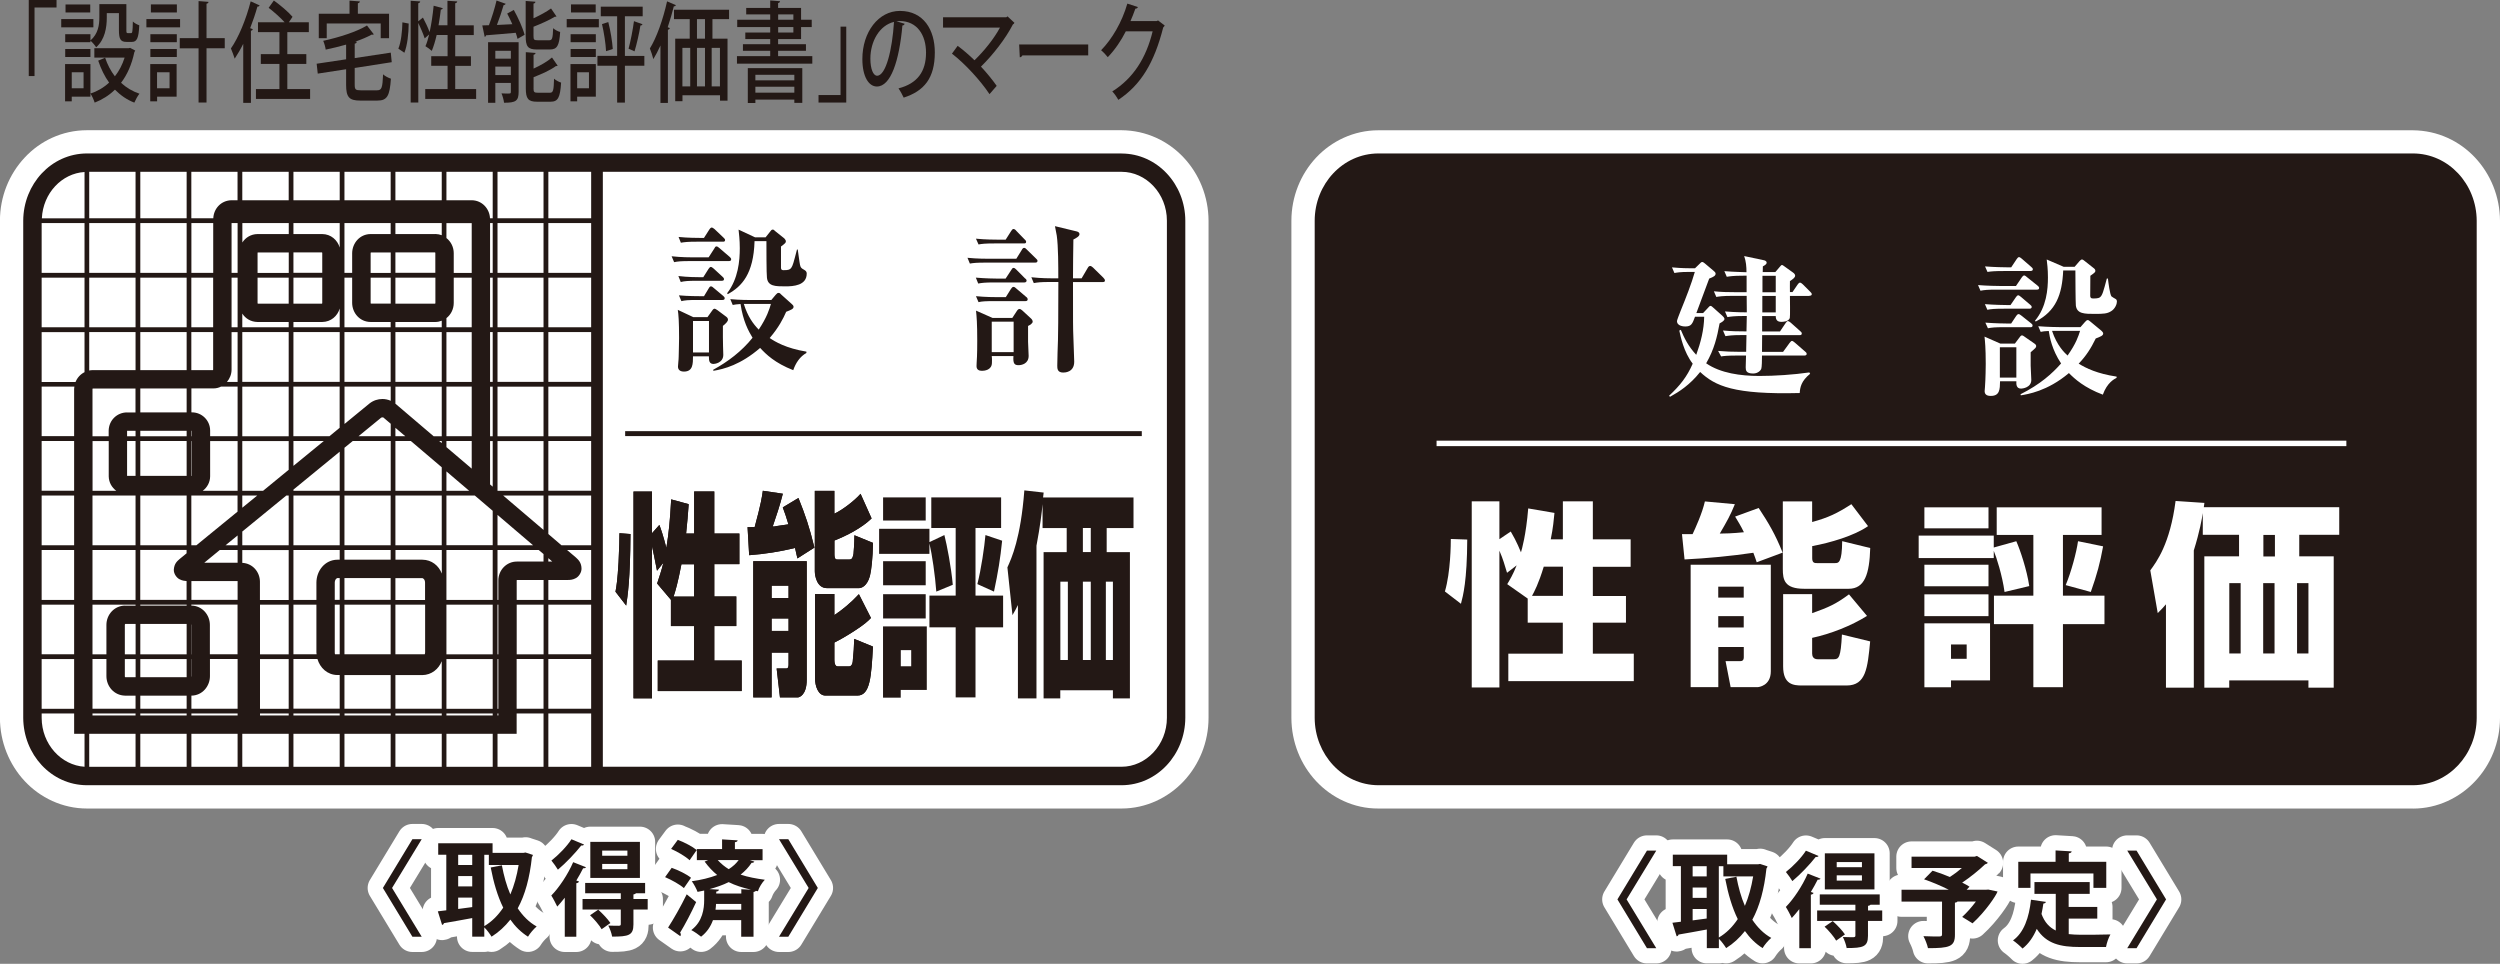 <svg viewBox="0 0 389.54 150.18" xmlns="http://www.w3.org/2000/svg"><rect x="0" y="0" width="389.54" height="150.18" fill="#808080" stroke="none"/><path d="m13.54 125.98c-3.84 0-7.31-1.71-9.7-4.28s-3.85-6.07-3.85-9.85v-77.45c0-3.78 1.45-7.28 3.86-9.85 2.38-2.57 5.84-4.26 9.69-4.26h161.22c7.72.07 13.53 6.55 13.55 14.11v77.45c0 3.8-1.46 7.29-3.86 9.86-2.4 2.56-5.85 4.27-9.69 4.27z" fill="#fff"/><path d="m174.76 23.91h-161.22c-5.56.02-9.9 4.78-9.92 10.48v77.45c.02 5.7 4.35 10.49 9.92 10.51h161.22c5.54-.01 9.92-4.8 9.93-10.51v-77.44c0-5.71-4.39-10.47-9.93-10.48m-161.59 18.6h-6.68v-7.76h6.68zm-6.68.74h6.68v7.73h-6.68zm0 59.43h5.06v7.75h-5.06zm0-8.47h5.06v7.73h-5.06zm0-8.52h5.06v7.78h-5.06zm0-8.49h5.06v7.75h-5.06zm0-8.5h5.06v7.75h-5.06zm0-.74v-7.73h5.1c0 .12-.04.24-.04.36v7.36h-5.06zm0-8.46v-7.76h6.68v6.24c-.64.32-1.13.86-1.4 1.53h-5.28zm78.95 34.71h6.67v7.73h-6.67zm6.67 16.21h-6.67v-7.75h6.67zm-6.67-16.95v-3.11h3.05c.39 0 .79-.04 1.24-.29.45-.23.91-.89.88-1.53-.03-.88-.47-1.31-.86-1.67l-1.39-1.18h3.75v7.78zm0-5.98v-.53l.61.53zm2.04-2.54-2.04-1.75v-6h6.67v7.75zm-2.04-16.25h6.67v7.75h-6.67zm0-8.46h6.67v7.73h-6.67zm0-8.51h6.67v7.76h-6.67zm0-8.48h6.67v7.73h-6.67zm0-8.5h6.67v7.76h-6.67zm-4.93 59.46h4.19v7.73h-4.19zm4.18 16.21h-4.19v-7.75h4.19zm-4.18-16.95v-3.03c.02-.08.02-.07.02-.08h4.17v3.11zm.02-5.98c-1.6 0-2.88 1.33-2.88 2.95v3.03h-.13v-7.78h6.42l.75.63v1.17h-4.17zm-3.01 15.19h.13v7.75h-.13zm.13 8.79h-.13v-.31h.13zm-.13-17.26h.13v7.73h-.13zm0-9.26v-4.73l5.54 4.73zm.88-7.75h6.29v5.36zm-.88-.74v-7.75h7.17v7.75zm0-16.22h7.17v7.73h-7.17zm0-8.51h7.17v7.76h-7.17zm0-8.48h7.17v7.73h-7.17zm0-8.5h7.17v7.76h-7.17zm0-7.99h7.17v7.24h-7.17zm-7.96 75.92h7.21v7.75h-7.21zm7.21 8.79h-7.21v-.31h7.21zm-7.21-17.26h7.21v7.73h-7.21zm0-8.52h7.21v7.78h-7.21zm0-.74v-7.75h4.42l2.79 2.38v5.36h-7.21zm0-47.88v-2.31h3.94v7.76h-2.8v-3.08c0-.94-.43-1.8-1.14-2.36m1.14 10.11v-3.94h2.8v7.73h-3.94v-1.42c.71-.56 1.14-1.42 1.14-2.37m2.8 12.31h-3.94v-7.76h3.94zm0 8.46h-3.94v-7.73h3.94zm0 .74v4.31l-3.94-3.35v-.96zm-.4 7.76h-3.54v-3.02zm3.26-1v-6.75h.41v7.11l-.41-.35zm0-15.22h.41v7.73h-.41zm0-8.51h.41v7.76h-.41zm0-8.48h.41v7.73h-.41zm0-8.5h.41v7.76h-.41zm-.01-.75c-.07-1.48-1.22-2.79-2.85-2.81h-3.94v-4.43h7.21v7.24h-.43zm-14.74 76.42v-5.24h4.19c1.45-.02 2.55-.95 3.03-2.16v7.4zm7.22 1.05h-7.22v-.31h7.22zm-2.59-17.26v7.41c0 .13-.03.24-.06.32h-4.57v-7.73zm-4.63-.74v-3.4h4.19c.08 0 .42.16.43.7v2.71h-4.63zm4.2-6.27h-4.19v-1.51h7.22v3.67c-.47-1.23-1.58-2.15-3.03-2.16m-4.2-10h7.22v7.75h-7.22zm0-.74v-7.75h2.41l4.81 4.09v3.66zm0-8.5v-1.31l1.54 1.31zm6.82.74h.4v.34zm-.87-.74-5.95-5.07v-2.65h7.22v7.73h-1.27zm-5.95-16.23h7.22v7.76h-7.22zm0-.75v-.82h6.24c.35 0 .68-.08.98-.2v1.02zm6.23-7.73v3.94s-.01.09-.04.12h-6.19v-4.05h6.22zm-6.23-.74v-3.19h6.19s.03.05.03.1v3.08h-6.22zm6.24-6.05h-6.24v-1.71h7.22v1.89c-.3-.11-.63-.18-.98-.19m-6.24-9.69h7.22v4.43h-7.22zm-7.94 78.42h7.2v5.24h-7.2zm7.21 6.29h-7.2v-.31h7.2zm-7.21-17.26h7.2v7.73h-7.2zm0-4.15h7.2v3.4h-7.2zm0-4.37h7.2v1.51h-7.2zm0-8.49h7.2v7.75h-7.2zm0-.74v-6.7l1.29-1.05h5.92v7.75h-7.2zm2.19-8.5 3.53-2.89s.1-.05.2-.05c.05 0 .08 0 .11.01.03 0 .04.02.04.02l1.14.97v1.94zm3.73-5.8c-.7 0-1.41.22-2.02.7l-3.89 3.19v-5.82h7.2v2.21c-.41-.19-.87-.28-1.29-.28m-5.92-10.43h7.2v7.76h-7.2zm0-.75v-7.73h1.2v3.94c.01 1.55 1.17 2.95 2.87 2.97h3.13v.82zm4.11-3.67s-.03-.06-.03-.12v-3.94h3.13v4.05h-3.1zm-.03-4.8v-3.08c0-.05.02-.09.03-.1h3.1v3.19h-3.13zm-.01-6.05c-1.68.01-2.85 1.41-2.87 2.97v3.08h-1.2v-7.76h7.2v1.71zm-4.07-9.7h7.2v4.43h-7.2zm-7.95 83.66v-7.75h3.74c.4 1.37 1.53 2.48 3.11 2.5h.36v5.24h-7.21zm7.21 1.05h-7.21v-.31h7.21zm-3.61-9.53h-3.6v-7.73h3.58v7.41c0 .11.02.21.03.32m2.88 0c-.04-.08-.06-.18-.05-.32v-7.41h.77v7.73zm-.05-8.47v-2.71c.02-.54.35-.7.41-.7h.36v3.4h-.77zm.41-6.27c-1.96.02-3.26 1.73-3.27 3.56v2.71h-3.58v-7.78h7.21v1.51zm-6.85-10h7.21v7.75h-7.21zm0-.74v-.18l7.21-5.91v6.09zm0-3.88v-3.87h4.73zm5.61-4.62h-5.62v-7.73h7.21v6.42zm-5.61-16.23h7.21v7.76h-7.21zm0-.75v-.82h4.5c1.35-.02 2.37-.93 2.71-2.1v2.92zm4.49-7.73v3.94c0 .05-.02.09-.04.12h-4.45v-4.05h4.49zm-4.49-.74v-3.19h4.46s.03.05.03.1v3.08h-4.49zm4.5-6.05h-4.5v-1.71h7.21v3.81c-.35-1.17-1.37-2.09-2.71-2.1m-4.5-9.7h7.21v4.43h-7.21zm-5.21 75.92h4.47v7.75h-4.47zm4.47 8.79h-4.47v-.31h4.47zm-4.47-9.53v-7.73s4.47 0 4.47 0v7.73zm-.01-8.47v-2.84c-.01-1.53-1.14-2.86-2.75-2.94v-1.99h7.23v7.78h-4.48zm-2.75-8.52v-2.14l6.86-5.61h.37v7.75zm0-5.85v-1.9h2.33zm3.24-2.64h-3.24v-7.75h7.23v4.48l-4 3.28zm-3.24-16.22h7.23v7.73h-7.23zm0-8.51h7.23v7.76h-7.23zm0-.75v-2.13c.49.77 1.33 1.29 2.36 1.31h4.87v.82zm2.41-3.67s-.03-.06-.03-.12v-3.94h4.85v4.05h-4.83zm-.03-4.8v-3.08c0-.05 0-.09.03-.1h4.83v3.19h-4.85zm-.01-6.05c-1.01.01-1.87.54-2.36 1.31v-3.02h7.23v1.71zm-2.37-9.7h7.23v4.43h-7.23zm-7.93 83.66v-2.04c1.73-.02 2.89-1.49 2.89-3.04v-2.67h4.31v7.75zm7.2 1.05h-7.2v-.31h7.2zm-7.17-8.79v2.67c0 .05-.02.08-.03.11v-2.77h.03zm-.03-.74v-4.69s.03.06.03.12v4.58h-.03zm2.88 0v-4.58c0-1.56-1.19-2.99-2.89-3.01v-.15h7.2v7.73h-4.31zm-2.88-11.41h7.2v2.93h-7.2zm2.01-2.86 2.41-1.98h2.78v1.98zm3.31-2.72 1.88-1.53v1.53zm-4.52 0h-.81v-7.75h7.2v2.51l-6.4 5.23zm-.75-10.8h-.06v-5.44h.06zm-.05-7.04h.06v.86h-.06zm1.77 9.35c.68-.51 1.14-1.31 1.15-2.24v-5.51h4.28v7.75zm1.15-8.5v-.88c0-1.58-1.28-2.84-2.84-2.84h-.08v-3.73h3.42c.44 0 .84-.1 1.19-.28h2.59v7.73zm.47-16.98h-3.4v-7.73h3.4zm-3.39-16.23h3.4v7.76h-3.4zm3.39 16.98v5.83s0 .08-.03.1h-3.37v-5.93zm2.15 7.77c.45-.53.72-1.21.72-1.93v-5.83h.94v7.76zm.72-16.25h.94v7.73h-.94zm0-8.5h.94v7.76h-.94zm-.03-3.56c-1.62.04-2.75 1.31-2.82 2.81h-3.42v-7.24h7.2v4.43h-.97zm-8.02 59.08c.38.2.72.23 1.04.26v2.93h-7.22v-7.78h7.22v.52l-1.07.88c-.37.33-.85.69-.92 1.67-.03.68.5 1.33.94 1.52m-6.16 18.11h7.22v2.04h-7.22zm7.22 3.09h-7.22v-.31h7.22zm-7.22-8.79h7.22v2.83h-7.22zm0-5.47h7.22v4.73h-7.22zm0-3h7.22v.14h-7.22zm0-17.01h7.22v7.75h-7.22zm0-8.5h7.22v5.44h-7.22zm0-1.59h7.22v.86h-7.22zm0-6.59h7.22v3.73h-7.22zm0-8.79h7.22v5.93h-7.22zm0-8.48h7.22v7.73h-7.22zm0-8.5h7.22v7.76h-7.22zm0-7.99h7.22v7.24h-7.22zm-7.45 83.66v-7.75h2.17v2.67c0 1.59 1.19 3 2.9 3.04h1.64v2.04zm6.71 1.05h-6.71v-.31h6.71zm-1.61-5.96s-.08-.08-.06-.16v-2.67h1.68v2.83h-1.61zm-.06-3.57v-4.58c0-.07.02-.11.05-.13v-.02s1.63 0 1.63 0v4.73zm.03-7.59c-1.68.02-2.9 1.41-2.9 3.01v4.58h-2.17v-7.73h6.71v.15h-1.64zm-5.07-8.66h6.71v7.78h-6.71zm0-8.49h6.71v7.75h-6.71zm3.69-.74h-3.68v-7.75h2.52v5.51c.02.95.49 1.73 1.17 2.24m1.69-7.76h1.32v5.44h-1.32zm0-1.59h1.32v.86h-1.32zm-.01-2.86c-1.55 0-2.83 1.22-2.86 2.84v.88h-2.52v-7.36s.02-.06.03-.08 6.67 0 6.67 0v3.73h-1.34zm-5.36-6.59c-.18 0-.35.02-.53.06v-5.99h7.22v5.93zm-.53-14.41h7.22v7.73h-7.22zm0-8.5h7.22v7.76h-7.22zm0-7.99h7.22v7.24h-7.22zm0 87.57h7.22v5.14h-7.22zm7.96 0h7.22v5.14h-7.22zm7.96 0h7.2v5.14h-7.2zm7.93 0h7.23v5.14h-7.23zm7.97 0h7.21v5.14h-7.21zm7.95 0h7.2v5.14h-7.2zm7.94 0h7.22v5.14h-7.22zm7.95 0h7.21v5.14h-7.21zm7.96 0h2.98v-3.17h4.19v8.31h-7.17zm7.92-3.17h6.67v8.31h-6.67zm0-84.4h6.67v7.24h-6.67zm-72.27.03v7.22h-6.65c.18-3.93 3.12-7.01 6.65-7.22m-6.68 85.04v-.67h5.06v3.17h1.62v5.13c-3.64-.23-6.68-3.52-6.68-7.63m175.33 0c0 4.25-3.27 7.63-7.06 7.63h-80.83v-92.7h80.83c3.8 0 7.06 3.36 7.06 7.62z" fill="#231815"/><path d="m104.54 93.46-2.15-2.54c.38-1.17.65-1.92.98-3.24l-1 1.25c-.34-1.77-.52-2.64-.78-3.84v23.72h-2.88v-32.22h2.88v6.5l1.15-1.3c.27.71.6 1.67 1.09 3.58.38-2.33.57-4.27.75-7.56l2.73.75c-.12 1.68-.21 2.78-.4 4.57h1.25v-6.55h3.14v6.55h3.91v4.77h-3.91v5.04h3.43v4.61h-3.43v5.37h4.27v4.76h-13.08v-4.76h5.66v-5.37h-3.61v-4.11zm3.61-.5v-5.04h-1.97c-.56 2.91-.95 4.22-1.23 5.04zm-9.91-9.75c-.04 7.17-.45 9.67-.67 11.15l-1.67-2.16c.15-.77.32-1.82.48-4.62.11-2.2.14-3.63.14-4.5l1.71.13z" fill="#231815"/><path d="m117.37 87.44h8.33v18.48c0 2.4-1.16 2.75-1.4 2.75h-2.77l-.52-4.51h1.51c.35 0 .35-.43.35-.69v-1.78h-2.64v6.98h-2.86zm2.86 5.74h2.64v-1.92h-2.64zm0 5.13h2.64v-1.94h-2.64zm9.78-21.83v3.56c1.17-.53 3.09-1.97 4.08-3.1l1.72 3.84c-1.56 1.51-3.91 2.7-5.79 3.44v2.12c0 .84.25.84.5.84h1.85c.48 0 .53-.5.62-.88.03-.38.14-1.64.14-2.9l2.9 1.19c-.04 2.3-.25 4.27-.48 5.15-.46 1.65-1.35 1.9-1.73 1.9h-4.97c-1.57 0-1.89-1.93-1.89-2.63v-12.53h3.06zm-3.02 16.07h3.02v3.29c1.18-.79 2.5-1.84 3.82-3.26l1.88 3.71c-.46.49-1.03 1.01-2.57 2.01-1.67 1.08-2.63 1.57-3.13 1.82v2.72c0 .49.11 1 .54 1h1.73c.51 0 .61-.65.62-1.18.08-.57.18-2.1.2-3.11l2.92 1.2c-.25 4.61-.42 7.63-2.42 7.63h-4.98c-1.14 0-1.63-1.48-1.63-2.72v-13.1zm-2.74-5.53c-.15-.73-.24-.99-.37-1.64-2.36.58-4.74.95-7.15 1.13l-.25-4.37c.17 0 .92-.02 1.11-.02 1-3.67 1.16-4.81 1.27-5.65l3.12.46c-.45 1.79-1.01 3.44-1.58 5.11.24 0 .34 0 .59-.07.27-.03 1.57-.24 1.86-.27-.35-1.15-.51-1.67-.88-2.64l2.44-1.47c1.06 2.65 1.71 4.52 2.49 7.73l-2.65 1.69z" fill="#231815"/><path d="m120.87 45.93c.2-.21.27-.29.43-.29.12 0 .2 0 .41.24l1.66 1.49c.11.09.28.25.28.43 0 .34-.38.48-1.15.78-.46 1.06-1.13 2.4-2.57 4.09.82.56 2.54 1.6 5.72 2.12v.21c-.99.54-1.67 1.56-2.05 2.68-2.86-1.12-4.24-2.47-5.16-3.47-3.03 2.63-5.64 3.3-7.28 3.57l-.04-.16c2.29-1.25 4.45-2.88 6.14-4.99-.63-1.03-1.49-2.61-1.87-5.26-.6.04-.89.08-1.22.15l-.38-.91c1.42.14 3.07.14 3.31.14h3.08zm-4.2 1.43h-.77c.6 1.95 1.45 3.1 2.32 4 1.28-1.92 1.67-3.2 1.9-4h-3.44zm-6.43 2.05.66-.92c.09-.14.26-.39.43-.39.1 0 .3.12.46.23l1.27.95c.16.11.37.27.37.52 0 .29-.37.65-.79.98-.03.85.02 2.7.02 3.14 0 .38.04 1.2.04 1.37 0 1.27-1.35 1.42-1.52 1.42-.65 0-.72-.5-.72-1.06v-.13h-2.48c-.01 1.15.01 2.38-1.41 2.38-.73 0-.93-.4-.93-.78s.11-1.01.11-1.57c0-.45.06-1.89.06-2.86 0-2.63-.09-3.69-.2-4.41l2.42 1.14h2.2zm-2.26 5.51h2.49v-4.9h-2.49zm11.32-17.95.7-.88c.11-.16.23-.32.41-.32.12 0 .21.07.41.27l1.38 1.1c.08.13.25.25.25.46 0 .22-.1.32-.76.81v3.26c0 .19 0 .43.41.43.85 0 .98-.12 1.18-.36.26-.36.38-.84.9-2.86h.12c.27 1.84.3 2.36.45 2.7.25.49.95.43.95 1.04 0 1.88-2.1 2-3.32 2-1.56 0-2.75 0-2.88-1.37-.08-.52-.08-4.85-.08-5.68h-1.85c-.15 5.13-1.99 7.06-4.16 8.26l-.12-.13c1.75-2.26 1.98-5.09 1.98-7.02 0-1.34-.13-2.27-.19-2.9l2.57 1.2h1.66zm-9.61.1.85-1.33c.02-.05.2-.29.36-.29.12 0 .32.16.43.24l1.41 1.34c.14.12.24.25.24.37 0 .25-.18.26-.34.26h-4.06c-1.41 0-1.91.06-2.49.16l-.36-.9c1.42.15 3.05.15 3.28.15zm-.1 6.11.81-1.28c.1-.11.2-.31.35-.31.16 0 .25.12.45.26l1.38 1.27c.13.1.23.23.23.37 0 .23-.18.26-.35.26h-3.89c-1.41 0-1.92.05-2.5.19l-.37-.93c1.42.18 3.05.18 3.29.18h.6zm.1 2.98.74-1.23c.07-.11.16-.31.34-.31.17 0 .29.12.44.25l1.48 1.24c.13.1.23.23.23.37 0 .23-.22.26-.36.26h-3.92c-1.4 0-1.92.05-2.47.18l-.38-.9c1.44.13 3.06.13 3.31.13h.59zm.73-6.07.89-1.38c.07-.15.16-.32.33-.32.14 0 .28.12.44.25l1.63 1.4c.11.1.22.22.22.38 0 .22-.2.26-.37.26h-6.02c-1.42 0-1.92.05-2.5.17l-.39-.92c1.43.17 3.07.17 3.29.17h2.47z" fill="#231815"/><path d="m157.74 49.53.68-1.04c.13-.22.28-.35.43-.35.13 0 .32.11.47.26l1.3 1.2c.13.11.29.31.29.52 0 .23-.35.5-.72.67v2.46c0 .36.09 1.88.09 2.2 0 1.21-1.07 1.45-1.55 1.45-.62 0-.91-.18-.82-1.42h-3.38c.06.44.03.75.03 1.03 0 1.17-1.19 1.27-1.55 1.27-.45 0-.85-.16-.85-.73 0-.21.02-.48.02-.54.09-1.18.09-2.87.09-3.41 0-2.79-.09-3.73-.19-4.7l2.58 1.14h3.08zm-3.21 5.34h3.41v-4.75h-3.41zm13.99-11.48.94-1.6c.12-.22.23-.35.41-.35.14 0 .3.13.43.24l1.61 1.58c.14.15.26.29.26.46 0 .19-.18.23-.33.23h-4.65c0 6.45 0 7.16.06 8.61.01.61.13 3.27.13 3.8 0 1.69-1.51 1.69-1.72 1.69-.92 0-.92-.65-.92-1.07 0-.63.08-3.48.11-4.04.04-1.66.04-2.38.06-9h-1.33c-1.4 0-1.9.06-2.5.17l-.38-.91c1.47.17 3.08.17 3.29.17h.91c0-1.82 0-5-.24-6.66-.11-.64-.2-1.07-.28-1.47l3.35.81c.16.04.47.12.47.44s-.47.59-.95.83c-.03.95-.06 5.15-.06 6.05h1.33zm-11.82-6.05.86-1.35c.12-.17.21-.31.36-.31.13 0 .31.11.44.29l1.26 1.3c.12.08.27.26.27.41 0 .24-.19.25-.35.25h-4.59c-1.4 0-1.94.06-2.48.16l-.4-.9c1.45.15 3.06.15 3.29.15h1.33zm1.65 2.99.85-1.37c.11-.21.22-.34.38-.34s.3.14.43.28l1.4 1.37c.13.14.25.22.25.36 0 .26-.18.29-.39.29h-7.68c-1.39 0-1.91.05-2.47.15l-.37-.9c1.43.15 3.05.15 3.29.15h4.31zm-1.66 3.08.86-1.31c.12-.2.21-.36.38-.36.13 0 .29.12.42.26l1.38 1.39c.12.05.23.21.23.33 0 .23-.2.29-.35.29h-4.69c-1.4 0-1.92.06-2.5.17l-.37-.92c1.43.13 3.04.15 3.29.15h1.34zm.03 2.89.79-1.26c.13-.17.23-.34.4-.34.15 0 .31.11.44.25l1.55 1.32c.13.07.23.24.23.37 0 .22-.17.28-.37.28h-4.81c-1.4 0-1.94.03-2.48.16l-.4-.93c1.45.15 3.06.15 3.29.15z" fill="#231815"/><path d="m104.54 93.46-2.15-2.54c.38-1.17.65-1.92.98-3.24l-1 1.25c-.34-1.77-.52-2.64-.78-3.84v23.72h-2.88v-32.22h2.88v6.5l1.15-1.3c.27.71.6 1.67 1.09 3.58.38-2.33.57-4.27.75-7.56l2.73.75c-.12 1.68-.21 2.78-.4 4.57h1.25v-6.55h3.14v6.55h3.91v4.77h-3.91v5.04h3.43v4.61h-3.43v5.37h4.27v4.76h-13.08v-4.76h5.66v-5.37h-3.61v-4.11zm3.61-.5v-5.04h-1.97c-.56 2.91-.95 4.22-1.23 5.04zm-9.91-9.75c-.04 7.17-.45 9.67-.67 11.15l-1.67-2.16c.15-.77.32-1.82.48-4.62.11-2.2.14-3.63.14-4.5l1.71.13z" fill="#231815"/><path d="m117.37 87.44h8.33v18.48c0 2.4-1.16 2.75-1.4 2.75h-2.77l-.52-4.51h1.51c.35 0 .35-.43.35-.69v-1.78h-2.64v6.98h-2.86zm2.86 5.74h2.64v-1.92h-2.64zm0 5.13h2.64v-1.94h-2.64zm9.78-21.83v3.56c1.17-.53 3.09-1.97 4.08-3.1l1.72 3.84c-1.56 1.51-3.91 2.7-5.79 3.44v2.12c0 .84.25.84.5.84h1.85c.48 0 .53-.5.62-.88.03-.38.14-1.64.14-2.9l2.9 1.19c-.04 2.3-.25 4.27-.48 5.15-.46 1.65-1.35 1.9-1.73 1.9h-4.97c-1.57 0-1.89-1.93-1.89-2.63v-12.53h3.06zm-3.02 16.07h3.02v3.29c1.18-.79 2.5-1.84 3.82-3.26l1.88 3.71c-.46.49-1.03 1.01-2.57 2.01-1.67 1.08-2.63 1.57-3.13 1.82v2.72c0 .49.11 1 .54 1h1.73c.51 0 .61-.65.62-1.18.08-.57.18-2.1.2-3.11l2.92 1.2c-.25 4.61-.42 7.63-2.42 7.63h-4.98c-1.14 0-1.63-1.48-1.63-2.72v-13.1zm-2.74-5.53c-.15-.73-.24-.99-.37-1.64-2.36.58-4.74.95-7.15 1.13l-.25-4.37c.17 0 .92-.02 1.11-.02 1-3.67 1.16-4.81 1.27-5.65l3.12.46c-.45 1.79-1.01 3.44-1.58 5.11.24 0 .34 0 .59-.07.27-.03 1.57-.24 1.86-.27-.35-1.15-.51-1.67-.88-2.64l2.44-1.47c1.06 2.65 1.71 4.52 2.49 7.73l-2.65 1.69z" fill="#231815"/><path d="m145.11 77.5h10.88v4.77h-3.99v10.53h4.3v4.95h-4.3v10.92h-3.09v-10.92h-4.09v-4.95h4.09v-10.53h-3.8zm-7.51 0h6.64v3.61h-6.64zm18.55 6.75c-.29 2.83-.63 4.89-1.27 7.93l-2.59-1.17c.6-2.35 1.09-5.74 1.26-7.64zm-18.55 13.35h6.81v9.9h-4.06v1.21h-2.76v-11.11zm2.76 6.21h1.62v-2.51h-1.62zm5.53-11.63c-.18-2.48-.66-5.81-1.07-7.52v1.64h-7.84v-3.9h7.84v2.07l2.33-1.1c.4 1.57 1.06 4.97 1.31 7.75zm-8.29-4.74h6.64v3.75h-6.64zm0 5.15h6.64v3.78h-6.64z" fill="#231815"/><path d="m158.61 94.27c-.28.59-.39.78-.85 1.58l-.79-7.44c.66-1.46 2.07-4.53 2.64-12l3.01.34-.09.76h14.09v4.77h-4.18v3.75h3.62v22.79h-2.65v-1.27h-8.2v1.27h-2.6v-22.79h3.6v-3.75h-3.76v-3.73c-.13 1.38-.37 3.39-.95 6.48v23.79h-2.89v-14.54zm10.12-8.25h1.23v-3.75h-1.23zm0 16.82h1.23v-12.21h-1.23zm-3.51 0h1.17v-12.21h-1.17zm7.09 0h1.1v-12.21h-1.1z" fill="#231815"/><path d="m97.41 67.18h80.5v.77h-80.5z" fill="#231815"/><path d="m375.98 125.98h-161.22c-3.83.02-7.3-1.7-9.69-4.27-2.4-2.57-3.84-6.07-3.85-9.86v-77.44c0-3.78 1.45-7.28 3.85-9.85s5.86-4.26 9.69-4.26h161.22c7.73.07 13.54 6.56 13.56 14.12v77.44c0 3.81-1.46 7.31-3.87 9.86-2.41 2.57-5.85 4.27-9.69 4.27" fill="#fff"/><g fill="#231815"><path d="m375.98 23.91h-161.21c-5.56.02-9.92 4.79-9.92 10.49v77.44c0 5.71 4.37 10.49 9.92 10.51h161.21c5.55-.02 9.92-4.79 9.93-10.51v-77.44c-.02-5.72-4.39-10.48-9.93-10.49"/><path d="m61.09 138.36 4.62 7.6h-1.45l-4.6-7.6 4.6-7.6h1.45z" stroke="#fff" stroke-linejoin="round" stroke-width="4.75"/><path d="m81.9 132.84 1.14.37c-.02.13-.1.24-.16.34-.34 3.22-1.06 5.88-2.21 7.98.79 1.18 1.75 2.16 2.95 2.83-.43.35-1.06 1.09-1.35 1.59-1.09-.69-2-1.59-2.75-2.66-.84 1.06-1.8 1.95-2.93 2.66-.26-.43-.72-1.06-1.13-1.45v1.45h-1.88v-2.9c-1.66.3-3.28.61-4.41.79-.03.16-.16.26-.29.27l-.66-2.11 1.32-.16v-8.66h-1.26v-1.79h8.47v1.5h4.81l.34-.06zm-8.32.35h-2.19v1.59h2.19zm-2.19 3.32v1.61h2.19v-1.61zm0 3.35v1.77l2.19-.29v-1.48zm4.07-6.67v11.11c1.14-.66 2.12-1.64 2.95-2.87-.89-1.8-1.5-3.91-1.95-6.26l1.74-.34c.31 1.63.72 3.16 1.32 4.54.58-1.35 1.01-2.9 1.29-4.59h-4.64v-1.59z" stroke="#fff" stroke-linejoin="round" stroke-width="4.75"/><path d="m87.99 139.89c-.39.5-.77.95-1.16 1.37-.19-.4-.66-1.32-.93-1.72 1.19-1.21 2.58-3.27 3.41-5.2l2 .79c-.06.11-.23.18-.45.16-.32.63-.68 1.29-1.06 1.91l.42.15c-.05.13-.16.24-.42.27v8.34h-1.8v-6.07zm3.01-8.29c-.08.11-.21.18-.43.14-.89 1.13-2.38 2.72-3.64 3.77-.23-.39-.71-1.06-1.01-1.42 1.09-.85 2.45-2.25 3.12-3.32l1.96.82zm9.92 8.48v1.64h-2.22v2.32c0 1.71-.76 1.9-3.32 1.9-.08-.52-.35-1.24-.6-1.72.68.03 1.45.03 1.66.03.23-.02.29-.08.29-.26v-2.27h-5.96v-1.64h5.96v-.89h-5.55v-1.61h9.34v1.61h-1.43c-.06.08-.18.15-.39.18v.71zm-7.18 4.7c-.34-.6-1.13-1.53-1.8-2.17l1.27-.87c.68.61 1.51 1.48 1.9 2.08l-1.37.97zm5.97-13.6v5.62h-7.73v-5.62zm-1.95 2.16v-.8h-3.93v.8zm0 2.09v-.82h-3.93v.82z" stroke="#fff" stroke-linejoin="round" stroke-width="4.75"/><path d="m104.66 135.22c1.01.35 2.35 1 3.01 1.55l-1.11 1.61c-.61-.55-1.9-1.27-2.93-1.71zm-.56 9.31c.8-1.24 1.98-3.28 2.9-5.18l1.47 1.21c-.79 1.71-1.72 3.49-2.5 4.76.08.1.11.19.11.29s-.03.18-.08.26zm1.51-13.67c1 .37 2.3 1.05 2.95 1.59l-1.11 1.59c-.6-.58-1.87-1.32-2.88-1.77l1.05-1.42zm11.16 3.15.77.24c-.06.14-.23.21-.43.19-.45.69-1.03 1.3-1.71 1.84 1.16.39 2.4.61 3.77.8-.43.45-.89 1.19-1.08 1.79l-.31-.06c-.06.08-.18.14-.37.18v6.97h-1.92v-2.59h-4.4c-.34.95-.92 1.87-1.85 2.58-.34-.29-1.08-.8-1.53-1.03 1.79-1.32 2.01-3.4 2.01-4.65v-1.51c-.34.08-.68.15-1.03.21-.16-.45-.6-1.27-.9-1.66 1.42-.19 2.78-.52 3.96-.97-.69-.56-1.35-1.26-1.96-2.09l.56-.23h-1.77v-1.72h3.93v-1.51l2.43.15c-.02.14-.14.26-.43.29v1.08h4.31v1.72h-2.06zm-1.27 4.54 1.45.08v-.02c-1.22-.29-2.35-.63-3.41-1.16-.9.45-1.92.8-2.99 1.09l1.47.08c-.02.16-.13.26-.42.31v.3h3.91v-.69zm-3.93 2.3c-.02.29-.03.58-.08.9h4.01v-.9zm.26-6.84c.53.58 1.11 1.05 1.72 1.42.63-.4 1.14-.87 1.55-1.42z" stroke="#fff" stroke-linejoin="round" stroke-width="4.75"/><path d="m126 138.36-4.62-7.6h1.45l4.6 7.6-4.6 7.6h-1.45z" stroke="#fff" stroke-linejoin="round" stroke-width="4.75"/><path d="m253.45 140.14 4.62 7.6h-1.45l-4.6-7.6 4.6-7.6h1.45z" stroke="#fff" stroke-linejoin="round" stroke-width="4.75"/><path d="m274.26 134.62 1.14.37c-.01.13-.1.24-.16.34-.34 3.22-1.06 5.88-2.2 7.98.79 1.18 1.75 2.16 2.95 2.83-.43.35-1.06 1.09-1.35 1.59-1.09-.69-2-1.59-2.75-2.66-.84 1.06-1.8 1.95-2.93 2.66-.26-.43-.72-1.06-1.13-1.45v1.45h-1.88v-2.9c-1.66.3-3.28.61-4.41.79-.03.16-.16.26-.29.27l-.66-2.11 1.32-.16v-8.66h-1.26v-1.79h8.47v1.5h4.81l.34-.06zm-8.33.35h-2.19v1.59h2.19zm-2.19 3.32v1.61h2.19v-1.61zm0 3.35v1.77l2.19-.29v-1.48zm4.08-6.67v11.11c1.14-.66 2.13-1.64 2.95-2.87-.88-1.8-1.5-3.91-1.95-6.26l1.74-.34c.31 1.63.72 3.16 1.32 4.54.58-1.35 1.01-2.9 1.29-4.59h-4.64v-1.59z" stroke="#fff" stroke-linejoin="round" stroke-width="4.75"/><path d="m280.35 141.67c-.39.5-.77.95-1.16 1.37-.19-.4-.66-1.32-.93-1.72 1.19-1.21 2.58-3.27 3.41-5.2l2 .79c-.06.11-.23.18-.45.16-.32.63-.68 1.29-1.06 1.91l.42.15c-.05.13-.16.24-.42.27v8.34h-1.8v-6.07zm3.01-8.29c-.08.11-.21.18-.44.14-.88 1.13-2.38 2.72-3.64 3.77-.23-.39-.71-1.06-1.01-1.42 1.09-.85 2.45-2.25 3.12-3.32l1.96.82zm9.92 8.48v1.64h-2.22v2.32c0 1.71-.76 1.9-3.32 1.9-.08-.52-.35-1.24-.59-1.72.68.03 1.45.03 1.66.03.23-.02.29-.08.29-.26v-2.27h-5.96v-1.64h5.96v-.89h-5.55v-1.61h9.34v1.61h-1.43c-.06.08-.18.15-.39.18v.71h2.22zm-7.18 4.7c-.34-.6-1.13-1.53-1.8-2.17l1.27-.87c.68.61 1.51 1.48 1.9 2.08l-1.37.97zm5.97-13.6v5.62h-7.73v-5.62zm-1.95 2.16v-.8h-3.93v.8zm0 2.09v-.82h-3.93v.82z" stroke="#fff" stroke-linejoin="round" stroke-width="4.75"/><path d="m309.82 138.61 1.43.3c-.19.58-1.84 3.09-3.9 4.96l-1.61-1c.69-.63 1.48-1.51 2.14-2.4h-2.88c-.05.1-.18.16-.39.18v5.01c0 1.84-.85 2.08-4.2 2.08-.11-.55-.43-1.35-.71-1.87.97.05 2.16.05 2.48.05.32-.02.42-.08.42-.32v-5.12h-6.31v-1.84h7.37c-1.21-.61-2.66-1.22-3.86-1.63l1.32-1.34c.82.24 1.77.59 2.7.98.63-.4 1.29-.9 1.87-1.4h-7.84v-1.77h9.84l.35-.11 1.71 1.08c-.1.11-.26.19-.45.23-.93.89-2.24 1.96-3.56 2.85.44.21.82.42 1.14.63l-.45.48h2.96l.42-.03z" stroke="#fff" stroke-linejoin="round" stroke-width="4.75"/><path d="m322.34 143.12v2.43c.58.06 1.21.1 1.85.1.87 0 3.56 0 4.65-.05-.29.47-.59 1.38-.69 1.96h-4.06c-3.03 0-5.25-.5-6.73-2.83-.53 1.26-1.26 2.32-2.22 3.07-.32-.35-1.05-.98-1.48-1.27 1.69-1.21 2.51-3.56 2.8-6.34l2.33.34c-.05.15-.18.24-.4.26-.08.56-.18 1.09-.29 1.62.48 1.32 1.26 2.11 2.22 2.58v-5.71h-3.32v-1.84h8.61v1.84h-3.28v2.03h4.46v1.82h-4.46zm-5.96-7.02v2.24h-1.9v-4.06h5.81v-1.77l2.51.15c-.02.16-.15.26-.45.3v1.32h5.84v4.06h-2v-2.24h-9.82z" stroke="#fff" stroke-linejoin="round" stroke-width="4.75"/><path d="m336.08 140.14-4.62-7.6h1.45l4.6 7.6-4.6 7.6h-1.45z" stroke="#fff" stroke-linejoin="round" stroke-width="4.75"/><path d="m61.09 138.36 4.62 7.6h-1.45l-4.6-7.6 4.6-7.6h1.45z"/><path d="m81.9 132.84 1.14.37c-.02.13-.1.24-.16.34-.34 3.22-1.06 5.88-2.21 7.98.79 1.18 1.75 2.16 2.95 2.83-.43.35-1.06 1.09-1.35 1.59-1.09-.69-2-1.59-2.75-2.66-.84 1.06-1.8 1.95-2.93 2.66-.26-.43-.72-1.06-1.13-1.45v1.45h-1.88v-2.9c-1.66.3-3.28.61-4.41.79-.03.16-.16.26-.29.27l-.66-2.11 1.32-.16v-8.66h-1.26v-1.79h8.47v1.5h4.81l.34-.06zm-8.32.35h-2.19v1.59h2.19zm-2.19 3.32v1.61h2.19v-1.61zm0 3.35v1.77l2.19-.29v-1.48zm4.07-6.67v11.11c1.14-.66 2.12-1.64 2.95-2.87-.89-1.8-1.5-3.91-1.95-6.26l1.74-.34c.31 1.63.72 3.16 1.32 4.54.58-1.35 1.01-2.9 1.29-4.59h-4.64v-1.59z"/><path d="m87.99 139.89c-.39.5-.77.95-1.16 1.37-.19-.4-.66-1.32-.93-1.72 1.19-1.21 2.58-3.27 3.41-5.2l2 .79c-.06.11-.23.18-.45.16-.32.63-.68 1.29-1.06 1.91l.42.15c-.05.13-.16.24-.42.27v8.34h-1.8v-6.07zm3.01-8.29c-.08.11-.21.18-.43.14-.89 1.13-2.38 2.72-3.64 3.77-.23-.39-.71-1.06-1.01-1.42 1.09-.85 2.45-2.25 3.12-3.32l1.96.82zm9.92 8.48v1.64h-2.22v2.32c0 1.71-.76 1.9-3.32 1.9-.08-.52-.35-1.24-.6-1.72.68.03 1.45.03 1.66.03.23-.02.29-.08.29-.26v-2.27h-5.96v-1.64h5.96v-.89h-5.55v-1.61h9.34v1.61h-1.43c-.06.08-.18.15-.39.18v.71zm-7.18 4.7c-.34-.6-1.13-1.53-1.8-2.17l1.27-.87c.68.61 1.51 1.48 1.9 2.08l-1.37.97zm5.97-13.6v5.62h-7.73v-5.62zm-1.95 2.16v-.8h-3.93v.8zm0 2.09v-.82h-3.93v.82z"/><path d="m104.66 135.22c1.01.35 2.35 1 3.01 1.55l-1.11 1.61c-.61-.55-1.9-1.27-2.93-1.71zm-.56 9.31c.8-1.24 1.98-3.28 2.9-5.18l1.47 1.21c-.79 1.71-1.72 3.49-2.5 4.76.08.1.11.19.11.29s-.03.18-.08.26zm1.51-13.67c1 .37 2.3 1.05 2.95 1.59l-1.11 1.59c-.6-.58-1.87-1.32-2.88-1.77l1.05-1.42zm11.16 3.15.77.24c-.06.14-.23.21-.43.19-.45.69-1.03 1.3-1.71 1.84 1.16.39 2.4.61 3.77.8-.43.45-.89 1.19-1.08 1.79l-.31-.06c-.06.08-.18.14-.37.18v6.97h-1.92v-2.59h-4.4c-.34.95-.92 1.87-1.85 2.58-.34-.29-1.08-.8-1.53-1.03 1.79-1.32 2.01-3.4 2.01-4.65v-1.51c-.34.08-.68.15-1.03.21-.16-.45-.6-1.27-.9-1.66 1.42-.19 2.78-.52 3.96-.97-.69-.56-1.35-1.26-1.96-2.09l.56-.23h-1.77v-1.72h3.93v-1.51l2.43.15c-.02.14-.14.26-.43.29v1.08h4.31v1.72h-2.06zm-1.27 4.54 1.45.08v-.02c-1.22-.29-2.35-.63-3.41-1.16-.9.45-1.92.8-2.99 1.09l1.47.08c-.02.16-.13.26-.42.31v.3h3.91v-.69zm-3.93 2.3c-.02.29-.03.58-.08.9h4.01v-.9zm.26-6.84c.53.58 1.11 1.05 1.72 1.42.63-.4 1.14-.87 1.55-1.42z"/><path d="m126 138.36-4.62-7.6h1.45l4.6 7.6-4.6 7.6h-1.45z"/><path d="m253.45 140.14 4.62 7.6h-1.45l-4.6-7.6 4.6-7.6h1.45z"/><path d="m274.26 134.62 1.14.37c-.01.13-.1.24-.16.34-.34 3.22-1.06 5.88-2.2 7.98.79 1.18 1.75 2.16 2.95 2.83-.43.35-1.06 1.09-1.35 1.59-1.09-.69-2-1.59-2.75-2.66-.84 1.06-1.8 1.95-2.93 2.66-.26-.43-.72-1.06-1.13-1.45v1.45h-1.88v-2.9c-1.66.3-3.28.61-4.41.79-.03.16-.16.26-.29.27l-.66-2.11 1.32-.16v-8.66h-1.26v-1.79h8.47v1.5h4.81l.34-.06zm-8.33.35h-2.19v1.59h2.19zm-2.19 3.32v1.61h2.19v-1.61zm0 3.35v1.77l2.19-.29v-1.48zm4.08-6.67v11.11c1.14-.66 2.13-1.64 2.95-2.87-.88-1.8-1.5-3.91-1.95-6.26l1.74-.34c.31 1.63.72 3.16 1.32 4.54.58-1.35 1.01-2.9 1.29-4.59h-4.64v-1.59z"/><path d="m280.35 141.67c-.39.5-.77.95-1.16 1.37-.19-.4-.66-1.32-.93-1.72 1.19-1.21 2.58-3.27 3.41-5.2l2 .79c-.06.11-.23.18-.45.16-.32.63-.68 1.29-1.06 1.91l.42.15c-.05.13-.16.24-.42.27v8.34h-1.8v-6.07zm3.01-8.29c-.08.11-.21.18-.44.14-.88 1.13-2.38 2.72-3.64 3.77-.23-.39-.71-1.06-1.01-1.42 1.09-.85 2.45-2.25 3.12-3.32l1.96.82zm9.92 8.48v1.64h-2.22v2.32c0 1.71-.76 1.9-3.32 1.9-.08-.52-.35-1.24-.59-1.72.68.03 1.45.03 1.66.03.23-.02.29-.08.29-.26v-2.27h-5.96v-1.64h5.96v-.89h-5.55v-1.61h9.34v1.61h-1.43c-.06.08-.18.15-.39.18v.71h2.22zm-7.18 4.7c-.34-.6-1.13-1.53-1.8-2.17l1.27-.87c.68.61 1.51 1.48 1.9 2.08l-1.37.97zm5.97-13.6v5.62h-7.73v-5.62zm-1.95 2.16v-.8h-3.93v.8zm0 2.09v-.82h-3.93v.82z"/><path d="m309.82 138.61 1.43.3c-.19.58-1.84 3.09-3.9 4.96l-1.61-1c.69-.63 1.48-1.51 2.14-2.4h-2.88c-.05.1-.18.16-.39.18v5.01c0 1.84-.85 2.08-4.2 2.08-.11-.55-.43-1.35-.71-1.87.97.05 2.16.05 2.48.05.32-.02.42-.08.42-.32v-5.12h-6.31v-1.84h7.37c-1.21-.61-2.66-1.22-3.86-1.63l1.32-1.34c.82.24 1.77.59 2.7.98.63-.4 1.29-.9 1.87-1.4h-7.84v-1.77h9.84l.35-.11 1.71 1.08c-.1.11-.26.19-.45.23-.93.89-2.24 1.96-3.56 2.85.44.21.82.42 1.14.63l-.45.48h2.96l.42-.03z"/><path d="m322.34 143.12v2.43c.58.06 1.21.1 1.85.1.87 0 3.56 0 4.65-.05-.29.47-.59 1.38-.69 1.96h-4.06c-3.03 0-5.25-.5-6.73-2.83-.53 1.26-1.26 2.32-2.22 3.07-.32-.35-1.05-.98-1.48-1.27 1.69-1.21 2.51-3.56 2.8-6.34l2.33.34c-.05.15-.18.24-.4.26-.08.56-.18 1.09-.29 1.62.48 1.32 1.26 2.11 2.22 2.58v-5.71h-3.32v-1.84h8.61v1.84h-3.28v2.03h4.46v1.82h-4.46zm-5.96-7.02v2.24h-1.9v-4.06h5.81v-1.77l2.51.15c-.02.16-.15.26-.45.3v1.32h5.84v4.06h-2v-2.24h-9.82z"/><path d="m336.08 140.14-4.62-7.6h1.45l4.6 7.6-4.6 7.6h-1.45z"/></g><path d="m280.42 61.24c-10.26.26-13.16-1.09-15.51-3.28-1.59 2-3.25 3.07-4.7 3.87l-.14-.17c1.73-1.61 2.78-2.95 3.68-4.99-1.4-1.83-1.88-4.21-2.09-5.16l.24-.12c.5 1.21 1.14 2.54 2.4 3.9.69-1.9 1.21-3.9 1.24-5.94h-1.43c-.4 1.09-.57 1.52-1.5 1.52-.19 0-1.31-.02-1.31-.85 0-.12.36-1.07.57-1.59.83-2.04 1.69-4.23 2.21-6.06h-.97c-1.31 0-1.83.1-2.21.17l-.38-.88c1.45.14 2.66.14 2.85.14h.74l.69-.67c.17-.17.28-.31.43-.31.12 0 .29.12.43.24l1.35 1.14c.12.1.31.26.31.43 0 .33-.28.5-1 .78-.28.76-1.69 4.51-2 5.37h1.05l.76-.81c.12-.12.26-.31.38-.31.14 0 .31.14.48.31l1.38 1.23c.12.1.33.33.33.5 0 .26-.4.5-.76.69-.38 2.09-.83 4.04-2.09 6.22 2.23 1.54 5.37 1.97 8.29 1.97 2.4 0 5.3-.19 7.79-.55l.12.21c-1.4 1.12-1.57 2.14-1.62 2.97zm1.52-15.13h-3.04c0 .59.05 3.25-.02 3.45-.21.59-1.14.59-1.31.59-.66 0-.88-.33-.88-.9h-2.12v2.4h2.78l.88-1.31c.12-.17.21-.31.36-.31s.36.19.45.26l1.47 1.31c.12.1.24.21.24.36 0 .26-.21.26-.36.26h-5.82l-.02 2.61h3.28l1.02-1.4c.17-.21.26-.31.36-.31.12 0 .21.07.45.26l1.61 1.4c.09.07.24.19.24.36 0 .24-.24.26-.36.26h-6.6c0 .69-.02 1.85-.12 2.09-.07.19-.48.71-1.26.71-1.09 0-1.16-.48-1.16-.97 0-.26.05-1.54.05-1.83h-1.31c-1.66 0-2.12.07-2.57.14l-.47-.86c1.12.1 2.26.14 3.4.14h.97l.05-2.61h-.71c-1.64 0-2.09.1-2.57.17l-.38-.88c1.23.12 2.49.14 3.66.14.02-.78.05-2.23.05-2.4h-.45c-1.64 0-2.09.1-2.57.17l-.38-.88c1.61.14 3.23.14 3.4.14l-.02-2.57h-2.16c-1.64 0-2.12.1-2.57.17l-.38-.88c1.12.12 2.23.14 3.37.14h1.73v-2.57h-.52c-1.64 0-2.09.1-2.57.17l-.38-.88c1.57.14 3.11.14 3.45.17 0-.88-.07-1.69-.36-2.52l3.02.64c.14.02.48.12.48.38 0 .17-.07.31-.59.59-.02.29-.02.52-.02.88h1.97l.69-.81c.1-.12.24-.29.33-.29.12 0 .26.14.38.21l1.35.97c.21.14.33.33.33.47 0 .29-.26.5-.81.86-.02.21 0 1.45 0 1.71h.4l.79-1.16c.12-.17.24-.31.38-.31.12 0 .31.14.43.26l1.16 1.16c.14.14.24.24.24.38 0 .24-.24.24-.36.24zm-5.25 0h-2.09v2.57h2.09zm0-3.14h-2.07v2.57h2.07z" fill="#fff"/><path d="m317.39 45.13h-6.23c-1.45 0-1.97.05-2.57.17l-.38-.88c1.42.12 3.11.14 3.37.14h2.54l.9-1.33c.12-.19.26-.31.38-.31s.24.1.43.26l1.66 1.33c.12.1.24.21.24.36 0 .24-.21.26-.36.26zm-.98 9.77v2.07c0 .62.1 1.62.1 2.23 0 1.21-1.4 1.35-1.59 1.35-.76 0-.76-.67-.74-1.14h-2.54c-.02 1.28-.05 2.28-1.45 2.28-.74 0-.95-.33-.95-.76 0-.14.05-.48.05-.62.1-1.33.12-3.21.12-3.61 0-2.54-.12-3.54-.19-4.25l2.47 1.09h2.26l.66-.88c.17-.24.28-.4.45-.4.14 0 .31.14.48.26l1.47 1.02c.17.12.26.24.26.38 0 .24-.1.31-.86.97zm-.19-6.8h-3.99c-1.45 0-1.97.05-2.57.17l-.38-.88c1.45.12 3.11.14 3.37.14h.62l.83-1.21c.09-.14.24-.31.36-.31.14 0 .26.12.45.26l1.42 1.21c.12.1.24.19.24.36 0 .21-.19.26-.36.26zm.19-5.87h-4.16c-1.45 0-1.97.05-2.57.14l-.38-.86c1.42.12 3.11.14 3.37.14h.71l.85-1.28c.1-.12.21-.31.36-.31s.33.17.45.26l1.47 1.28c.12.12.24.19.24.36 0 .21-.19.26-.36.26zm-.07 8.75h-4.02c-1.45 0-1.97.05-2.57.17l-.4-.88c1.45.12 3.14.14 3.4.14h.62l.79-1.19c.09-.14.24-.28.36-.28.14 0 .28.12.45.24l1.5 1.19c.14.1.24.21.24.36 0 .24-.21.26-.36.26zm-2.16 3.13h-2.57v4.73h2.57zm13.49 7.39c-2.9-1.09-4.39-2.45-5.3-3.37-3.37 2.85-6.49 3.3-7.49 3.47l-.05-.17c3.09-1.55 4.94-3.23 6.32-4.8-1.42-2.14-1.78-4.09-1.92-5.06-.62.02-.93.07-1.26.14l-.38-.88c1.42.12 3.11.14 3.37.14h3.21l.71-.81c.17-.19.28-.29.43-.29.12 0 .26.12.43.26l1.69 1.4c.09.09.28.26.28.43 0 .33-.38.48-1.16.78-.76 1.57-1.54 2.76-2.66 3.92 1.14.71 2.9 1.57 5.91 2.02v.19c-.4.21-1.47.76-2.14 2.61zm1.24-12.99c-.57.36-1.16.4-2.47.4-1.64 0-2.83 0-2.99-1.31-.05-.5-.07-4.49-.07-5.2v-.26h-1.9c-.17 3.83-1.16 6.34-4.28 7.96l-.12-.12c1.81-2.16 2.02-4.92 2.02-6.75 0-1.31-.12-2.21-.19-2.8l2.64 1.14h1.71l.74-.86c.12-.12.26-.28.4-.28s.28.12.43.24l1.38 1.09c.14.1.28.24.28.43 0 .21-.07.28-.78.78 0 .62-.02 2.97-.02 3.14.02.19.05.4.45.4.81 0 .97-.12 1.09-.21.36-.31.5-.83 1.05-2.9h.17c.07.64.31 2.49.55 2.78.05.07.52.33.64.4.14.07.21.21.21.43 0 .36-.28 1.12-.93 1.5zm-9.17 3.04c.76 2.3 1.97 3.44 2.42 3.85 1.33-1.88 1.69-3.02 1.95-3.85z" fill="#fff"/><path d="m228.62 84.06c-.03 6.44-.64 8.73-.98 10.02l-2.5-1.92c.89-3.02.92-7.42.92-8.18l2.56.09zm9.44 9.22-3.21-2.26c.4-.67.92-1.53 1.47-2.93l-1.5 1.16c-.37-1.22-.61-2.11-1.19-3.45v21.32h-4.31v-29.01h4.31v5.9l1.77-1.19c.98 1.65 1.46 2.96 1.59 3.24.12-.37.8-2.72 1.13-6.84l4.09.7c-.09.95-.21 2.32-.58 4.12h1.89v-5.92h4.67v5.92h5.89v4.28h-5.89v4.55h5.16v4.15h-5.16v4.83h6.38v4.28h-19.55v-4.28h8.49v-4.83h-5.47v-3.73zm5.47-.43v-4.55h-2.99c-.82 2.69-1.47 3.88-1.83 4.55h4.83z" fill="#fff"/><path d="m273.72 87.6c-.15-.43-.22-.7-.52-1.47-3.54.52-7.15.86-10.72 1.04l-.4-3.94h1.65c.43-.92 1.5-3.24 1.92-5.1l4.67.43c-.67 1.68-1.28 2.75-2.35 4.58.64 0 2.02-.03 3.76-.21-.52-1.07-.92-1.68-1.37-2.44l3.67-1.34c1.56 2.38 2.57 4.06 3.73 6.96l-4.03 1.5zm-10.29.39h12.49v16.61c0 2.26-1.89 2.47-2.08 2.47h-4.18l-.79-4.06h2.32c.49 0 .52-.4.52-.61v-1.59h-3.97v6.26h-4.31v-19.09zm4.3 3.42v1.71h3.97v-1.71zm0 4.59v1.77h3.97v-1.77zm14.63-17.87v3.21c2.54-.7 3.88-1.34 6.11-2.78l2.6 3.42c-2.14 1.5-5.92 2.6-8.7 3.11v1.89c0 .76.4.76.76.76h2.78c.55 0 1.1 0 1.13-3.42l4.37 1.07c-.12 4.03-.85 6.35-3.36 6.35h-6.93c-3.08 0-3.33-1.4-3.33-3.08v-10.54h4.58zm-4.52 14.45h4.52v2.96c2.6-.92 3.73-1.44 5.74-2.93l2.81 3.36c-2.44 1.53-5.68 2.81-8.55 3.42v2.44c0 .43.18.89.86.89h2.53c.76 0 1.07-.25 1.25-3.85l4.4 1.07c-.4 4.12-.64 6.87-3.67 6.87h-6.96c-1.28 0-2.93-.12-2.93-2.96z" fill="#fff"/><path d="m312.34 92.24c-.34-2.54-1.28-5.5-1.68-6.41v1.13h-11.7v-3.51h11.7v1.86l3.51-.98c.61 1.37 1.65 4.46 2.02 6.99zm-12.49-13.19h9.99v3.27h-9.99zm0 8.94h9.99v3.36h-9.99zm0 4.62h9.99v3.39h-9.99zm0 4.52h10.23v8.89h-6.08v1.07h-4.15v-9.95zm4.15 3.29v2.23h2.44v-2.23zm7.12-21.37h16.34v4.3h-6.02v9.47h6.47v4.43h-6.47v9.83h-4.61v-9.83h-6.14v-4.43h6.14v-9.47h-5.71zm16.58 6.07c-.46 2.53-.95 4.4-1.92 7.12l-3.91-1.07c.88-2.11 1.68-5.13 1.92-6.84l3.91.8z" fill="#fff"/><path d="m337.49 94.16c-.33.4-.61.7-1.28 1.37l-1.16-6.66c.98-1.34 3.08-4.12 3.94-10.81l4.49.3c-.06.4-.06.49-.09.67h21.1v4.3h-6.23v3.36h5.37v20.46h-3.94v-1.13h-12.34v1.13h-3.88v-20.46h5.41v-3.36h-5.65v-3.39c-.12.82-.46 2.81-1.4 5.83v21.38h-4.34v-13.01zm9.87-3.3v10.96h1.77v-10.96zm5.28 0v10.96h1.77v-10.96zm.03-7.51v3.36h1.8v-3.36zm5.25 7.51v10.96h1.77v-10.96z" fill="#fff"/><path d="m223.84 69.09h141.76" fill="none" stroke="#fff" stroke-width=".85"/><path d="m4.48 11.85v-11.85h4.33v1.17h-3.43v10.68z" fill="#231815"/><path d="m14.55 2.97v1.29h-5.01v-1.29zm-.46 7v5.09h-2.91v.73h-1.04v-5.81h3.96zm2.55-7.9v.64c0 1.56-.28 3.44-1.66 4.66-.17-.3-.63-.83-.89-1.03v.24h-3.93v-1.25h3.93v.98c1.21-1.05 1.39-2.42 1.39-3.61v-2.06h4.21v4.05c0 .41.03.47.22.47h.52c.19 0 .24-.22.27-1.81.23.25.7.49 1 .59-.09 2.05-.39 2.59-1.15 2.59h-.85c-.9 0-1.17-.41-1.17-1.83v-2.65h-1.89zm-6.48 6.81v-1.25h3.93v1.25zm3.9-8.19v1.25h-3.85v-1.25zm-1.04 10.57h-1.84v2.49h1.84zm7.26-3.8.79.42c-.03.09-.08.15-.13.22-.41 1.97-1.13 3.56-2.08 4.8.82.76 1.79 1.34 2.87 1.7-.27.32-.62.97-.8 1.39-1.15-.44-2.15-1.14-3.02-2.02-.92.9-1.99 1.56-3.16 2.02-.12-.41-.42-1.07-.66-1.41 1.06-.34 2.06-.92 2.91-1.71-.7-.97-1.26-2.12-1.7-3.42l1.08-.46c.36 1.08.88 2.07 1.52 2.9.64-.81 1.16-1.78 1.52-2.92h-4.72v-1.46h5.34l.22-.05z" fill="#231815"/><path d="m28.06 2.97v1.29h-5.25v-1.29zm-.54 7v5.09h-3.04v.73h-1.07v-5.81h4.11zm-4.09-3.39v-1.25h4.12v1.25zm0 2.3v-1.25h4.12v1.25zm4.13-8.19v1.25h-4.05v-1.25zm-1.14 10.57h-1.95v2.49h1.95zm8.6-5.33v1.59h-2.84v8.46h-1.24v-8.45h-2.93v-1.59h2.93v-5.77l1.55.12c-.01.15-.1.25-.31.29v5.36h2.84z" fill="#231815"/><path d="m37.9 6.83c-.42.85-.88 1.63-1.33 2.31-.12-.39-.42-1.2-.59-1.59 1.17-1.66 2.36-4.51 3.08-7.34l1.39.63c-.05.14-.15.19-.34.19-.32 1.14-.71 2.27-1.13 3.36l.4.15c-.01.14-.1.22-.28.25v11.24h-1.2zm6.88 7.05h3.54v1.54h-8.44v-1.54h3.66v-3.92h-2.9v-1.53h2.9v-3.42h-3.34v-1.54h4.15c-.66-.73-1.68-1.63-2.49-2.25l.81-1.14c.97.69 2.27 1.78 2.91 2.54l-.57.85h3.11v1.54h-3.35v3.42h2.96v1.53h-2.96v3.92z" fill="#231815"/><path d="m55.27 13.21c0 .75.14.86.94.86h2.54c.73 0 .85-.39.94-2.49.3.29.85.56 1.22.68-.18 2.66-.57 3.41-2.08 3.41h-2.73c-1.69 0-2.17-.54-2.17-2.44v-2.44l-4.42.68-.17-1.54 4.59-.69v-2.29c-1.04.3-2.14.56-3.18.78-.05-.39-.23-1.02-.39-1.37 2.49-.54 5.22-1.41 6.82-2.39l1.06 1.37c-.04.05-.1.07-.19.07-.04 0-.08 0-.13-.02-.71.39-1.6.76-2.56 1.1l.23.02c-.01.15-.1.25-.32.3v2.24l5.62-.85.15 1.49-5.77.9v2.63zm-4.36-9.55v2.29h-1.24v-3.81h4.79v-2.04l1.61.12c-.01.15-.1.25-.31.29v1.63h4.86v3.81h-1.3v-2.29h-8.42z" fill="#231815"/><path d="m63.68 3.66c0 1.54-.21 3.41-.67 4.56l-.94-.64c.41-.97.61-2.68.63-4.1l.98.19zm7.28 10.22h3.23v1.54h-7.93v-1.54h3.48v-3.63h-2.55v-1.49h2.55v-3.31h-1.7c-.22.95-.48 1.8-.76 2.48-.23-.22-.7-.56-.99-.73.22-.49.41-1.12.58-1.83l-.7.61c-.19-.63-.62-1.61-.99-2.41v12.41h-1.19v-15.86l1.48.1c-.01.15-.09.24-.3.29v2.81l.73-.58c.37.69.81 1.61 1.04 2.27.28-1.25.49-2.71.63-4.12l1.42.39c-.03.14-.13.2-.3.2-.09.81-.22 1.64-.36 2.46h1.39v-3.82l1.52.1c-.01.15-.1.24-.31.29v3.44h2.89v1.51h-2.89v3.31h2.45v1.49h-2.45v3.63z" fill="#231815"/><path d="m78.79.58c-.04.12-.15.2-.32.22-.26.92-.66 2.09-1.04 3.09.75-.03 1.57-.07 2.4-.12-.25-.58-.53-1.15-.8-1.66l1.03-.56c.67 1.2 1.4 2.8 1.68 3.87l-1.1.64c-.06-.29-.17-.61-.28-.95-1.73.17-3.48.29-4.63.39-.01.14-.1.22-.21.24l-.37-1.78 1.03-.03c.44-1.14.92-2.68 1.19-3.85l1.43.51zm2.02 6v7.73c0 1.41-.44 1.7-2.27 1.7-.05-.44-.23-1.07-.4-1.46.32.02.63.03.88.03.52 0 .58 0 .58-.29v-1.37h-2.42v3.1h-1.13v-9.44h4.77zm-1.21 1.34h-2.42v1.22h2.42zm-2.42 3.78h2.42v-1.32h-2.42zm8.4-5.43c.46 0 .55-.27.61-1.88.26.25.76.51 1.09.59-.13 2.15-.48 2.73-1.6 2.73h-2.04c-1.38 0-1.73-.46-1.73-2.08v-5.48l1.52.12c-.01.15-.09.24-.3.29v2.29c1.02-.47 2.05-1.03 2.73-1.53l.85 1.24c-.05.05-.08.05-.27.05-.84.53-2.11 1.08-3.31 1.56v1.44c0 .58.09.66.64.66h1.79zm-2.45 7.48c0 .59.1.7.68.7h1.86c.52 0 .61-.32.66-2.19.27.25.76.51 1.1.61-.15 2.36-.49 2.98-1.65 2.98h-2.11c-1.38 0-1.74-.48-1.74-2.09v-5.63l1.52.12c-.01.13-.1.24-.31.29v2.15c1.08-.49 2.17-1.12 2.87-1.73l.88 1.27c-.06.07-.15.07-.28.07-.84.63-2.22 1.24-3.47 1.73v1.71z" fill="#231815"/><path d="m93.31 2.97v1.29h-5.01v-1.29zm-.47 7v5.09h-2.91v.73h-1.04v-5.81h3.96zm-3.93-3.39v-1.25h3.93v1.25zm0 2.3v-1.25h3.93v1.25zm3.91-8.19v1.25h-3.85v-1.25zm-1.05 10.57h-1.84v2.49h1.84zm8.63-2.55v1.53h-3.03v5.75h-1.21v-5.75h-3.07v-1.53h3.07v-6.18h-2.55v-1.49h6.53v1.49h-2.77v6.19h3.03zm-5.97-.74c-.05-1.15-.32-2.9-.63-4.22l.98-.31c.35 1.34.62 3.05.7 4.19l-1.04.34zm5.67-4.19c-.03.12-.13.19-.31.19-.19 1.22-.59 2.95-.92 4.03-.26-.12-.66-.3-.93-.41.31-1.14.67-2.98.84-4.29l1.32.47z" fill="#231815"/><path d="m102.91 7.09c-.35.78-.72 1.49-1.11 2.12-.1-.41-.37-1.27-.54-1.66 1.04-1.66 2.06-4.53 2.68-7.34l1.37.59c-.04.12-.14.19-.32.19-.27 1.08-.59 2.19-.95 3.25l.33.14c-.03.12-.12.22-.3.25v11.41h-1.16zm10.68-4.11h-2.58v3.05h2.35v9.66h-1.17v-.85h-5.85v.93h-1.13v-9.74h2.26v-3.05h-2.45v-1.46h8.58v1.46zm-7.26 4.48v6h1.22v-6zm3.52-1.43v-3.05h-1.25v3.05zm0 1.43h-1.25v6h1.25zm2.33 6v-6h-1.29v6z" fill="#231815"/><path d="m121.25 8.75h5.32v1.17h-11.74v-1.17h5.18v-.83h-4.25v-1.03h4.25v-.8h-3.88v-1.02h3.88v-.85h-5.14v-1.15h5.14v-.83h-3.74v-1h3.74v-1.17l1.53.12c-.01.15-.09.24-.3.29v.76h3.58v1.83h1.66v1.15h-1.66v1.87h-3.58v.8h4.34v1.03h-4.34v.83zm-4.73 7.29v-5.42h8.49v5.41h-1.24v-.51h-6.07v.53h-1.19zm7.25-4.38h-6.07v.86h6.07zm-6.07 2.78h6.07v-.92h-6.07zm3.55-12.2v.83h2.37v-.83zm0 1.98v.85h2.37v-.85z" fill="#231815"/><path d="m131.86 4.15v11.83h-4.32v-1.17h3.43v-10.66z" fill="#231815"/><path d="m140.96 3.7c-.04.15-.17.27-.35.27-.5 5.56-1.82 9.51-3.98 9.51-1.25 0-2.26-1.51-2.26-4.29 0-4.2 2.51-7.49 5.85-7.49 3.7 0 5.44 2.97 5.44 6.46 0 4.02-1.66 6.02-4.85 7.05-.19-.39-.49-.98-.81-1.44 2.95-.76 4.29-2.63 4.29-5.56 0-2.76-1.39-4.93-4.09-4.93-.18 0-.35.02-.53.03l1.28.39zm-1.65-.29c-2.27.53-3.69 3.03-3.69 5.73 0 1.61.45 2.66 1.04 2.66 1.39 0 2.37-4.09 2.64-8.39z" fill="#231815"/><path d="m158.06 3.56c-.04.12-.12.19-.23.24-1.15 2.24-3.12 4.76-4.98 6.58.86.92 1.84 2.12 2.45 3l-1.12 1.29c-1.39-2.1-3.8-4.73-5.85-6.31l.89-1.22c.84.63 1.78 1.42 2.62 2.25 1.53-1.47 3.08-3.42 3.97-5.09h-8.87v-1.61h9.86l.19-.14 1.07 1z" fill="#231815"/><path d="m158.8 6.93h10.76v1.7h-10.25c-.08.17-.25.29-.41.3z" fill="#231815"/><path d="m181.48 3.98c-.04.12-.16.22-.23.29-1.4 5.51-3.47 8.95-7 11.29-.21-.39-.58-.95-.94-1.31 3.3-2.07 5.29-5.24 6.29-9.37h-4.18c-.7 1.41-1.71 2.9-2.81 4.03-.25-.32-.7-.81-1.04-1.08 1.71-1.75 3.25-4.37 4.09-7.27l1.64.54c-.04.17-.21.25-.39.25-.23.68-.5 1.32-.76 1.93h4.1l.19-.1 1.05.8z" fill="#231815"/></svg>